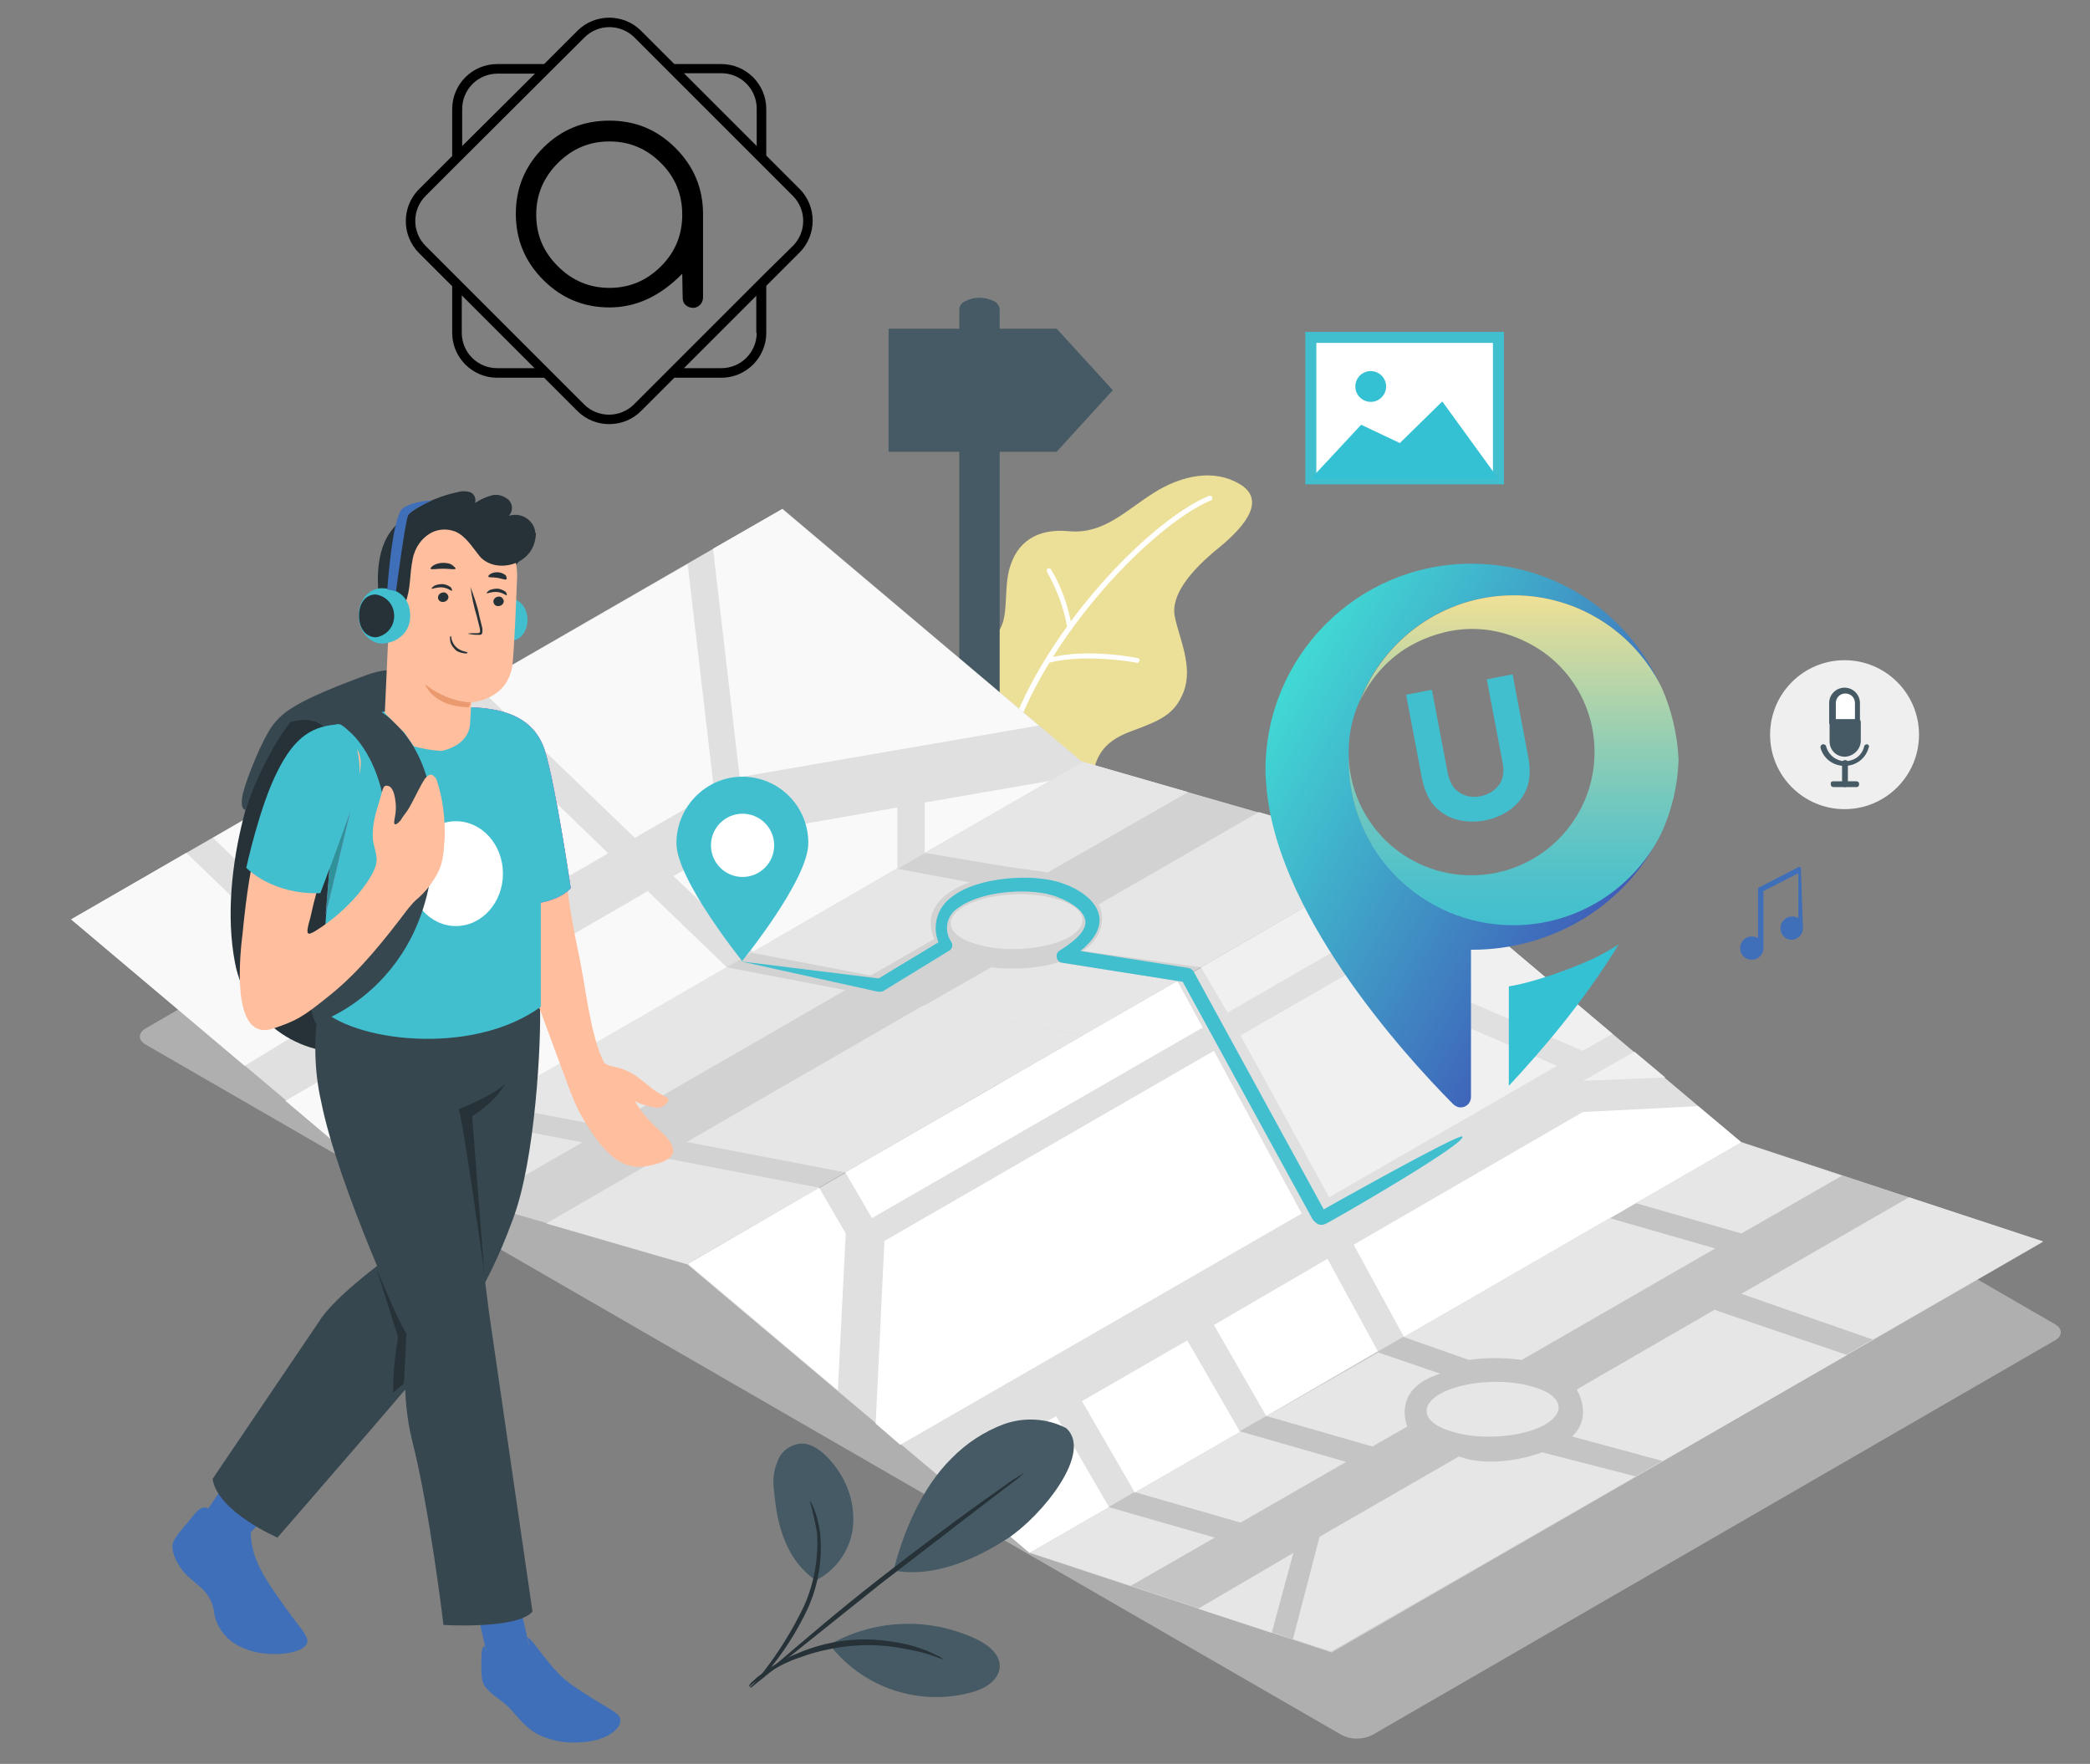 <?xml version="1.0" encoding="utf-8"?>
<!-- Generator: Adobe Illustrator 25.0.0, SVG Export Plug-In . SVG Version: 6.00 Build 0)  -->
<svg version="1.1" id="Calque_1" xmlns="http://www.w3.org/2000/svg" xmlns:xlink="http://www.w3.org/1999/xlink" x="0px" y="0px"
	 viewBox="0 0 502.4 424" style="enable-background:new 0 0 502.4 424;" xml:space="preserve">
<rect x="0" y="0" width="502.4" height="424" fill="#808080" stroke="none"/>
<style type="text/css">
	.st0{fill:#AFAFAF;}
	.st1{fill:#ECDF97;}
	.st2{fill:#FFFFFF;}
	.st3{fill:#455A64;}
	.st4{fill:#E0E0E0;}
	.st5{opacity:0.5;}
	.st6{fill:#C4C4C4;}
	.st7{fill:#F9F9F9;}
	.st8{fill:#E6E6E6;}
	.st9{fill:#F0F0F0;}
	.st10{fill:#41BFCF;}
	.st11{fill:#263238;}
	.st12{fill:#37474F;}
	.st13{fill:#406FBA;}
	.st14{fill:#FFBE9D;}
	.st15{fill:#BA68C8;}
	.st16{fill:#309299;}
	.st17{fill:#EB996E;}
	.st18{fill:#FFFFFF;stroke:#41BFCF;stroke-width:2.647;stroke-miterlimit:10;}
	.st19{fill:#35C1D4;}
	.st20{fill:#EFEFEF;}
	.st21{fill:none;}
	.st22{fill:#38A1B2;}
	.st23{fill:#48BFCC;}
	.st24{fill:url(#SVGID_1_);}
	.st25{fill:url(#SVGID_2_);}
</style>
<path class="st0" d="M322.6,417.1L35.2,251.2c-2.1-1.1-2.1-3,0-4.1l163.9-95c2.3-1.1,5-1.1,7.3,0l287.4,166.1c2.1,1.1,2.1,3,0,4.1
	l-164,94.8C327.5,418.2,324.8,418.2,322.6,417.1L322.6,417.1z"/>
<path class="st1" d="M253.7,195.9c3,0,8-3.9,8.8-8.7c0.8-4.8,2.2-8.7,9.1-11.3c6.9-2.6,10.8-3.9,13-9.8c2.2-6.1-1.2-12.8-2.2-17.9
	c-1-5.1,3.7-11,10.8-16.7c6.9-5.7,10.9-11.6,4.7-15.2c-6.1-3.6-13.8-2.1-20.6,2.2s-12,9.9-20.2,9.2c-8.1-0.8-12.8,2.8-14.5,9.2
	c-1.7,6.5,0.8,14.8-5.4,16.8v27.5L253.7,195.9L253.7,195.9z"/>
<g>
	<path class="st2" d="M241.3,183.5h-0.1c-0.3,0-0.6-0.3-0.4-0.7v-0.1c6.2-27.2,34.7-57.3,49.8-63.5c0.3-0.1,0.7,0,0.8,0.3
		s0,0.7-0.3,0.8H291c-14.9,6.4-42.8,35.9-49,62.8C241.8,183.3,241.6,183.5,241.3,183.5L241.3,183.5z"/>
	<path class="st2" d="M257.1,151c-0.3,0-0.6-0.1-0.6-0.4c-0.8-4.6-2.5-9-4.8-13.1c-0.1-0.3-0.1-0.7,0.1-0.8c0.3-0.2,0.6-0.1,0.8,0.1
		l0,0c2.5,4.1,4.1,8.7,5,13.5c0,0.3-0.2,0.6-0.4,0.7H257.1L257.1,151z M252.2,159.3c-0.3,0-0.6-0.1-0.6-0.4
		c-0.1-0.3,0.1-0.6,0.4-0.7l0,0c9.2-2.5,21.1-0.1,21.5,0c0.3,0,0.6,0.4,0.4,0.7s-0.4,0.6-0.7,0.4C273.2,159.3,261.3,157,252.2,159.3
		L252.2,159.3L252.2,159.3z"/>
</g>
<g>
	<path class="st3" d="M240.3,74.3c-0.1-0.8-0.7-1.7-1.4-1.9c-2.2-1.1-4.7-1.1-6.9,0c-0.8,0.4-1.4,1.1-1.4,1.9l0,0v206.9h9.7V74.3z"
		/>
	<path class="st3" d="M254,108.6h-40.4V79H254l13.5,14.8L254,108.6z"/>
</g>
<g>
	<path class="st4" d="M260.2,183.2l-72.1-60.9L17.1,221l72.1,60.7L260.2,183.2L260.2,183.2z"/>
	<g>
		<path id="m" class="st4" d="M336.2,205l-171,98.7l-76.1-21.9l171-98.7L336.2,205L336.2,205z"/>
	</g>
</g>
<g class="st5">
	<path class="st6" d="M336.3,205.1l-171,98.7l-76.1-21.9l171-98.7L336.3,205.1L336.3,205.1z"/>
</g>
<g>
	<path class="st4" d="M418.6,274.6l-171,98.7l-82.4-69.4l171-98.7L418.6,274.6L418.6,274.6z"/>
	<path class="st4" d="M491.1,298.5l-171,98.7l-72.5-23.9l171-98.7L491.1,298.5z"/>
</g>
<path class="st6" d="M491,298.4l-170.9,98.7l-72.6-23.9l171-98.7L491,298.4z"/>
<g>
	<path class="st7" d="M58.8,256.2l24-14.6l-38-36.6l-27.7,16L58.8,256.2z M89.2,238l-38-36.6l57-33l38,36.7
		C146.2,205.2,89.2,238,89.2,238z M114.6,164.8l38,36.6l19.1-11l-6.4-54.8L114.6,164.8z M177.8,186.8l-6.4-54.9l16.6-9.5l61.7,52
		L177.8,186.8z M111.4,269.1l-19.1-18.2l-23.7,13.7l20.6,17.4C89.2,281.9,111.4,269.1,111.4,269.1z M98.7,247.1l19.1,18.4l57-32.9
		l-19.1-18.4C155.7,214.3,98.7,247.1,98.7,247.1z M181,228.8l-19.1-18.2l17.4-10.1l36.4-6.4v14.6L181,228.8L181,228.8z M222.3,205
		v-12.1l30.1-5.2L222.3,205z"/>
</g>
<g>
	<g>
		<path id="n" class="st8" d="M253.9,216.1c-7-2.1-17-1.2-22.2,1.8s-3.9,7.2,3.2,9.1c6.9,2.1,17,1.2,22.2-1.8
			C262.3,222.1,260.9,218,253.9,216.1z"/>
	</g>
	<path class="st8" d="M233.2,212.1c-1.4,0.4-2.8,1-4,1.8c-5.5,3.2-5.7,7.3-5.4,9c0.1,1,0.4,1.9,0.8,2.8l-15.3,8.8l-28.6-5.5
		l34.8-20.2L233.2,212.1L233.2,212.1z M222.3,205l19.5,3.3l10.1,1.4l33.7-19.3l-25.3-7.3L222.3,205L222.3,205z M336.2,205
		l-47.6,27.5l-28.3-3.9c4.6-3.2,4.7-6.9,4.6-8.4c-0.1-1-0.4-1.9-0.8-2.8l38.5-22.2L336.2,205L336.2,205z M282.9,235.8l-22.6,13.1
		l-38.1-7.2l15.9-9.1l0.1-0.1c1.8,0.3,3.6,0.3,5.4,0.3c3.7,0,7.3-0.4,10.9-1.5l0,0L282.9,235.8L282.9,235.8z"/>
	<path class="st8" d="M174.6,232.5l-57,32.9l28.6,5.5l57-32.9L174.6,232.5z M260.2,248.9l-38.1-7.3l-57,32.9l38,7.3L260.2,248.9
		L260.2,248.9z M111.4,269.1l-22.2,12.8l25.4,7.3l25.4-14.6L111.4,269.1L111.4,269.1z M196.9,285.5l-38.1-7.3l-27.5,15.9l33.8,9.8
		L196.9,285.5L196.9,285.5z"/>
</g>
<path class="st9" d="M298.2,248.9l21.3,38.9l54.8-31.6l-50.7-21.9L298.2,248.9L298.2,248.9z"/>
<g>
	<path class="st2" d="M196.9,285.5l6.4,11l-1.9,37.7l-36-30.4L196.9,285.5z M203.2,281.8l6.4,11l79.5-45.8l-6.1-11.2L203.2,281.8
		L203.2,281.8z"/>
</g>
<path class="st9" d="M288.7,232.5l6.4,10.9l51.5-29.7l-10.4-8.7L288.7,232.5L288.7,232.5z"/>
<path class="st2" d="M291.8,252.6l-79.2,45.7l-2.1,43.9l5.9,5.1l96.5-55.6L291.8,252.6L291.8,252.6z"/>
<path class="st9" d="M329.9,230.7l21.7-12.6l36,30.4l-7.2,4.1L329.9,230.7L329.9,230.7z"/>
<g>
	<path class="st2" d="M227,355.9l26.9-15.5l12.7,21.9l-19.1,11L227,355.9L227,355.9z M260.1,336.8l25.3-14.6l12.7,22l-25.3,14.6
		L260.1,336.8z M291.8,318.5l27.3-15.9l12.1,22.2l-26.8,15.6L291.8,318.5L291.8,318.5z M337.5,321.4l-12.1-22.2l55.1-31.9l27.7-1.4
		l10.4,8.7L337.5,321.4L337.5,321.4z"/>
</g>
<path class="st9" d="M392.9,252.8l-12.3,7l19.7-0.8L392.9,252.8z"/>
<g>
	<path class="st8" d="M368.3,333.3c-7-2.1-17-1.2-22.2,1.8c-5.2,3-3.9,7.2,3.2,9.1c6.9,2.1,17,1.2,22.2-1.8
		C376.7,339.3,375.4,335.2,368.3,333.3z M266.6,362.3l25.4,7.3l-20.2,11.6l-24.2-8L266.6,362.3L266.6,362.3z M272.9,358.7l25.3,7.3
		l25.4-14.6l-25.4-7.3L272.9,358.7z M304.5,340.4l25.4,7.3l8.4-4.8c0,0-4-9,7.9-12.7l-14.9-5.1L304.5,340.4L304.5,340.4z
		 M337.5,321.4l15.6,5.5c4.1-0.6,8.4-0.6,12.7,0l46.5-26.8l-25.4-7.3L337.5,321.4L337.5,321.4z M393.2,289.2l25.4,7.3l24.2-13.9
		l-24.2-8L393.2,289.2z M458.9,287.8L418.6,311l31.6,11l40.9-23.6L458.9,287.8L458.9,287.8z M412.2,314.8L379,334
		c0,0,4.1,6.4-1.1,11.3l21.8,5.9l44.3-25.5l-30.9-10.5 M393.2,354.9l-22.5-5.8c0,0-10.9,4.3-20,1l-33.5,19.3l-6.4,24.6l9.2,3
		L393.2,354.9z M310.9,373.3l-5.2,19.2l-17.7-5.8L310.9,373.3L310.9,373.3z"/>
</g>
<g>
	<path class="st10" d="M351.5,273.2c-0.8-0.8-33.3,17.5-33.3,17.5l0,0l-31.3-57.2c-0.3-0.4-0.7-0.7-1.1-0.8l-26.1-4.1
		c3.2-2.6,4.8-5.2,4.6-7.9c-0.4-4.4-5.5-7.2-8.7-8.3c-6.9-2.6-20.6-1.7-26.8,3.2c-3.5,2.5-4.8,7-3.2,10.9l-14.4,8.7l-33.1-4.1
		l33,7.3c0.4,0,0.7,0,1.1-0.1l16-9.8c0.7-0.4,1-1.4,0.4-2.2c-1.8-2.8-1-6.4,1.8-8.1c5.4-4.1,17.7-5,23.7-2.6c4,1.5,6.5,3.6,6.8,5.7
		s-1.9,4.6-6.2,7.2c-0.4,0.3-0.7,0.7-0.7,1.1c-0.1,0.8,0.4,1.7,1.2,1.8l29.1,4.6l30.9,56.5c0.3,0.7,0.8,1.2,1.5,1.7
		c0.6,0.3,1.3,0.3,1.9,0C319.7,293.8,353,274.6,351.5,273.2L351.5,273.2z"/>
	<ellipse class="st10" cx="122.9" cy="149" rx="3.9" ry="5"/>
</g>
<path class="st11" d="M89.5,166.5c-9.2,0.4-15.6,2.6-22.2,9.2c-4.8,4.8-15.2,33-10.8,55.8c2.8,14.4,16.6,23.7,30.8,21
	c2.5-0.4,5-1.4,7.2-2.5c12.6-6.4,14.9-26.2,14.6-37.7C108.8,200.9,89.5,166.5,89.5,166.5L89.5,166.5z"/>
<path class="st12" d="M78.1,175c0,0-2.5-3.2-8.3-1.4c0,0-6.1,7.3-10.8,21.1c0,0-1.5,0-0.6-4c1-4,4.8-13.3,7.2-16.4
	c2.5-3.3,5.9-5.9,22.4-12c14.5-5.2,9.9,7.9,9.9,7.9L78.1,175L78.1,175z"/>
<g>
	<path class="st13" d="M50,362.6c-1.9-1-3.2,1.4-5,3.5c-1.2,1.4-3.2,3.6-3.5,5.1c-0.4,2.3,1.7,6.1,4,8c2.2,2.1,5.1,3.5,5.9,7.9
		c0.4,4.1,3.3,7.6,7.2,9.1c5.1,2.2,11.9,1.5,14.1,0c2.8-1.8,0.3-3.7-3.6-9.1c-5-7-8.8-12.1-8.8-18.8C60.3,368.2,50,362.6,50,362.6z"
		/>
	<path class="st13" d="M54,356.8l-4,5.9c-1.8,2.5-1.2,6.1,1.2,7.9l0.1,0.1c2.5,1.5,5.8,1,7.9-1.2l6.4-6.9
		C65.6,362.6,54,356.8,54,356.8z"/>
</g>
<path class="st12" d="M129.8,242.1c0.3,7.6-1,36.7-6.6,51.2c-3,8.3-6.9,16.3-11.6,23.7c-1.7,2.9-44.9,52.6-44.9,52.6
	s-14.4-6.2-15.6-14.1l25.5-37.7c4.1-6.8,19.2-17.3,19.2-17.3l-1.2-63.8C94.6,236.8,129.8,242.1,129.8,242.1z"/>
<path class="st13" d="M114.8,387.7l10.1-2.3l3.3,14.7l-10.1,2.3L114.8,387.7z"/>
<path class="st12" d="M110.3,266.6c3.5-3.2,6.6-6.8,9.2-10.5c7.7-10.6,6.5-20.2,6.5-20.2h-3.2l-46.2,6.1c-1.2,7.6-1.1,15.3,0.6,22.8
	c4.1,20.6,20.6,55.8,20.6,55.8c-0.3,2.9-1.4,14.8,1.2,25.4c4.3,16.7,7.6,44.6,7.6,44.6s17.7,1.1,21.4-3.2l-10.4-71.6
	C115.7,299.8,110.3,266.6,110.3,266.6L110.3,266.6z"/>
<path class="st13" d="M127.1,395l-0.3-1.4c1.1,0.1,5.5,7.7,10.1,11c5,3.6,9.2,5.7,11.3,7.3c2.9,2.2-1.2,6.6-8.6,6.9
	c-3.5,0.3-6.8-0.3-9.9-1.7c-3.2-1.5-5.1-4.3-7.5-6.8c-1.8-1.8-4.4-3-5.8-5.2c-0.7-1-0.7-3.3-0.7-5.4c0-2.1,0.1-4,0.8-4l0.3,1.1
	c1.9,1,4,1.4,6.1,1.2C124.8,398.3,128,397.9,127.1,395z"/>
<g>
	<path class="st11" d="M116.4,305.8c0,0-4.8-34.5-6.1-39.2c0,0,8.6-3.3,11.2-6.2c0,0-1.9,4.1-8,7.9L116.4,305.8L116.4,305.8z
		 M97.7,320.5c-2.1-2.9-7.2-15.6-7.2-15.6l5.2,16.6c-0.8,4.3-1.2,8.8-1.2,13.3l2.6-2.3C97.2,330.3,97.7,320.5,97.7,320.5z"/>
</g>
<path class="st14" d="M124.5,227.7c-6.6-22.6-5.2-41.8-6.5-47.6l17.3,24.3c0.8,8,1.9,16,3.6,23.9c1.9,8.6,2.9,20.3,6.2,26.9
	c0.6,1.2,3.3,1.2,4.6,1.8c3.3,1.2,4.8,3,7.5,5c2.1,1.5,3.6,1.8,3.5,2.3c-0.4,1.4-1.9,2.3-3.5,1.9c-1.5-0.3-3.2-0.8-4.6-1.5
	c1.5,2.5,3.3,4.7,5.5,6.6c5,4.4,5.8,7.5-2.6,9c-5.2,1-9.9-1.7-15.9-12.4c-2.2-4-3.7-9-5.4-13.3C130.2,243.6,126.6,234.5,124.5,227.7
	L124.5,227.7z"/>
<g>
	<g>
		<path id="o" class="st15" d="M112.1,170c8.1,0.1,16.2,1.9,18.9,10.5c2.6,8.4,6.2,33,6.2,33s-3.5,4.6-14.9,3.9
			C122.3,217.4,112.1,170,112.1,170z"/>
	</g>
	<g>
		<path id="o_1_" class="st15" d="M112.1,170c8.1,0.1,16.2,1.9,18.9,10.5c2.6,8.4,6.2,33,6.2,33s-3.5,4.6-14.9,3.9
			C122.3,217.4,112.1,170,112.1,170z"/>
	</g>
</g>
<g>
	<path class="st10" d="M112.1,170c8.1,0.1,16.2,1.9,18.9,10.5c2.6,8.4,6.2,33,6.2,33s-3.5,4.6-14.9,3.9
		C122.3,217.3,112.1,170,112.1,170z"/>
	<path class="st10" d="M95.4,170.4c-5.8,1.2-12.3,2.5-17.9,5.2c-3.9,1.9,1.7,33.8,1.7,33.8l-2.5,32.6c7.6,8.3,36.7,12.1,53.3,0
		v-52.7c0-8.4-4.7-18.5-17.7-19.3C112.2,170,95.4,170.4,95.4,170.4z"/>
</g>
<ellipse class="st2" cx="109.6" cy="210" rx="11.3" ry="12.6"/>
<path class="st15" d="M79.2,208.8l5-13.8l-5.9,24.8C78.3,219.8,79.2,208.8,79.2,208.8z"/>
<path class="st16" d="M79.2,208.8l5-13.8l-5.9,24.8C78.3,219.8,79.2,208.8,79.2,208.8z"/>
<path class="st12" d="M89.9,170.1c0,0,12.8,5.7,14.2,25.4c2.9,41-28.2,50.5-28.2,50.5c-2.6-5.2-0.6-12.1,1.7-17.1
	c10.2-6.6,16.2-18.2,15.3-30.5c-0.7-15-8.1-23.3-11.9-24.4C83.7,172.1,86.7,170.8,89.9,170.1z"/>
<path class="st14" d="M65.8,247.2c5.5-1.9,6.9-2.6,13.9-8.3c7-5.7,12.8-13.1,18.5-20.6c0.7-0.8,1.4-1.7,2.2-2.3
	c1.4-1.2,2.8-2.8,3.7-4.3c2.5-3.7,2.5-6.1,2.8-10.5c0.1-4.4-0.4-9-1.8-13.3c-0.1-0.4-0.3-1-0.7-1.2c-0.3-0.4-0.8-0.6-1.2-0.4
	c-0.4,0.1-0.7,0.6-1,0.8c-1.5,2.3-2.6,5-4.1,7.5c-0.7,1.1-1.2,1.5-1.8,2.6c-0.1,0.1-1.2,1.4-1.5,0.8s0.6-2.2,0.3-5.1
	c-0.3-2.9-1.1-3.9-1.9-4c-1.2-0.3-1.2,1.1-1.9,3.3c-0.7,2.6-1.7,4.8-1.7,8.7c0,2.8,1.5,4.7,0.7,7.2c-0.8,3-6.1,10.5-14.5,15.7
	c-1.9,1.1-2.5,1.2-1.2-3.2c1.8-8.4,4.6-16.6,8-24.4c3.5-7.7,5.8-13.7,2.6-16.8c-5.4-5.4-13.1-2.3-17.4,6.9
	c-5,10.6-7.6,18.6-9.5,38.2C57.2,233.2,56.3,250.5,65.8,247.2z"/>
<path class="st10" d="M81.7,174.1c-6.5,0.3-10.8,2.9-15,11.3c-4.3,8.4-7.5,23.2-7.5,23.2s6.1,6.5,17.8,6.1c0,0,7.3-19.3,8.8-24.6
	C87.4,184.4,86,176.1,81.7,174.1L81.7,174.1z"/>
<path class="st11" d="M92.5,148.9c-2.3-5.7-2.5-15.5,1.1-20.7s10.2-8.6,16.4-9.9c1-0.3,2-0.3,3,0c1,0.4,1.5,1.5,1.2,2.6
	c1.2-0.8,2.5-1.4,3.9-1.8c1.4-0.4,2.9,0,4.1,1c1.1,1,1.2,2.8,0.1,3.9l0,0c2.5-0.8,5.1,0.4,6.1,2.8c0.4,1.1,0.4,2.3-0.1,3.5
	c-0.8,1.8-1.9,3.3-3.5,4.6c-1.1,1.1-1.7,2.6-1.2,4.1"/>
<path class="st14" d="M94,138.4l-1.5,33l4.7,4.7l2.3,3.3c2.2,0.6,4.4,1,6.6,1.1c0.1,0,6.6-1.1,6.9-6.6l0.3-5.1c0,0,8.8-0.4,9.9-9.1
	c0.4-4.1,0.8-13,1.1-20.8c0.3-8.4-6.1-15.7-14.5-16.6h-1.1C99.7,121.8,94.1,129.4,94,138.4L94,138.4z"/>
<path class="st17" d="M113.2,168.9c-4-0.3-7.9-1.9-11-4.4c0,0,1.8,5.4,10.5,5.5L113.2,168.9z"/>
<g>
	<path class="st11" d="M121.1,144.6c-0.1,0.7-0.7,1.1-1.4,1.1s-1.1-0.6-1.1-1.2l0,0c0.1-0.7,0.7-1.1,1.4-1.1
		C120.5,143.4,121.1,143.9,121.1,144.6L121.1,144.6z M121.8,143.1c-0.1,0.1-1-0.7-2.3-0.8c-1.4-0.1-2.3,0.4-2.5,0.3
		c-0.1-0.1,0.1-0.3,0.6-0.7c0.6-0.3,1.4-0.4,2.1-0.4c0.7,0.1,1.4,0.4,1.9,0.8C121.8,142.7,121.9,143.1,121.8,143.1z M107.8,143.6
		c-0.1,0.7-0.7,1.1-1.4,1.1s-1.2-0.6-1.1-1.2l0,0c0.1-0.7,0.7-1.1,1.4-1.1C107.3,142.4,107.8,143,107.8,143.6
		C107.8,143.5,107.8,143.6,107.8,143.6z M108.6,142c-0.1,0.1-1-0.7-2.3-0.8c-1.4-0.1-2.3,0.4-2.5,0.3s0.1-0.3,0.6-0.7
		c0.6-0.3,1.4-0.4,2.1-0.4c0.7,0.1,1.4,0.4,1.9,0.8C108.6,141.6,108.8,141.9,108.6,142z M112.4,152.3c0.7-0.1,1.5-0.1,2.2-0.1
		c0.3,0,0.7,0,0.8-0.3c0-0.3,0-0.7-0.1-1l-0.7-2.8c-0.7-2.3-1.2-4.7-1.5-7c0.8,2.2,1.7,4.6,2.1,6.9l0.7,2.8c0.1,0.4,0.1,1,0,1.4
		c-0.1,0.3-0.3,0.4-0.6,0.4h-0.6C113.9,152.6,113.2,152.5,112.4,152.3z M108.4,152.9c0.1,0,0,1.4,1.2,2.6c1.2,1.2,2.8,1.1,2.8,1.4
		c0,0.1-0.4,0.3-1,0.1c-0.8-0.1-1.7-0.4-2.2-1.1c-0.6-0.6-1-1.4-1-2.2C108.1,153.2,108.2,152.9,108.4,152.9L108.4,152.9z
		 M109.5,136.7c-0.1,0.3-1.5,0-3,0c-1.5,0-2.9,0.3-3,0c0-0.1,0.1-0.4,0.7-0.8c0.7-0.4,1.5-0.6,2.3-0.6s1.7,0.1,2.3,0.6
		C109.3,136.3,109.6,136.6,109.5,136.7z M121.8,139.2c-0.3,0.3-1.1-0.1-2.2-0.3s-2.1,0-2.2-0.3c-0.1-0.1,0.1-0.4,0.6-0.7
		c1.2-0.6,2.6-0.4,3.6,0.4C121.8,138.8,121.8,139.1,121.8,139.2L121.8,139.2z"/>
</g>
<path class="st14" d="M94,145c-0.1-0.1-5.8-2.3-6.2,3.6c-0.4,5.9,5.7,5.2,5.7,5S94,145,94,145L94,145z"/>
<path class="st17" d="M91.8,151.2l-0.3,0.1c-0.3,0.1-0.6,0.1-0.8,0c-0.8-0.6-1.1-1.5-1-2.3c0-0.5,0.1-1,0.4-1.4
	c0.1-0.4,0.4-0.7,0.8-0.7c0.3,0,0.6,0.1,0.6,0.3v0.3c0,0,0.1-0.1,0.1-0.3s-0.1-0.3-0.1-0.4c-0.1-0.1-0.4-0.3-0.6-0.1
	c-0.6,0-1,0.4-1.1,0.8c-0.3,0.6-0.4,1.1-0.4,1.7c-0.1,1.1,0.4,2.1,1.2,2.8c0.3,0.1,0.7,0.1,1-0.1C91.8,151.4,91.8,151.2,91.8,151.2z
	"/>
<path class="st11" d="M128.8,128c0.1,7.9-9.7,10.2-13.5,5.7c-1.8-2.2-3.3-4.8-5.8-5.9c-1.8-0.7-3.7-0.7-5.5,0.1l0,0
	c-2.5,1.2-4.3,3.7-4.8,6.5c-0.8,3.9-0.4,7.2-1.8,10.6c-0.1,0.6-0.4,1-0.8,1.2c-0.8,0.4-1.8,0-2.3-0.8c-0.8-1.2-1.2-2.6-1.2-4
	c-0.3-3.3,0.1-6.5,1.1-9.7c1-3.2,2.9-5.9,5.5-7.9c3.3-2.5,7.5-3.5,11.5-2.9s7.9,2.3,10.8,5.2c1.4,1.2,2.5,2.9,3.2,4.7"/>
<g>
	<path class="st3" d="M196.1,379.9c5.2-2.6,8.7-7.9,9-13.7c0.3-5.8-1.9-11.3-5.9-15.6c-1.8-1.9-4.1-3.7-6.8-3.6
		c-2.5,0.3-4.7,1.9-5.5,4.3c-1,2.3-1.2,4.8-0.8,7.3C186.8,367.1,189.2,375.1,196.1,379.9 M200.2,394.9c10.8-5.8,23.6-6.1,34.7-0.8
		c2.8,1.4,5.7,3.7,5.4,6.8c-0.3,3-3.5,5-6.4,5.8c-12.6,3.6-26.1-0.8-34.2-11 M256.3,343.3c-4.6-2.4-10-2.7-14.9-1
		c-4.8,1.8-9.1,4.6-12.7,8.3c-7,6.9-11.5,17.4-13.9,26.9c10.8,2.1,21.8-4.1,27.3-7.6C250.6,364.3,262.8,349.1,256.3,343.3"/>
	<path class="st11" d="M180.5,405.6l3.6-3.3c4-4.7,7.5-10.1,10.1-15.7c2.6-5.8,3.6-12.1,2.9-18.4c-0.3-1.9-0.7-3.7-1.4-5.5
		c-0.6-1.2-0.8-1.9-1-1.8c0.7,2.5,1.2,4.9,1.7,7.5c0.4,6.1-0.7,12.3-3.2,17.8c-2.7,5.6-5.9,10.8-9.7,15.7"/>
	<path class="st11" d="M180.5,405.7l7.2-5.8l24-19.2L236,362l7.5-5.7c1-0.7,1.8-1.4,2.6-2.2l-2.9,1.8l-7.6,5.4
		c-6.4,4.6-15,11-24.6,18.5s-17.7,14.5-23.7,19.6c-3,2.5-5.4,4.7-7,6.1"/>
	<path class="st11" d="M226.7,398.8c-0.6-0.4-1.1-0.8-1.8-1c-0.7-0.4-1.4-0.7-2.1-1c-1-0.4-1.9-0.7-2.9-1c-2.6-0.8-5.2-1.2-7.9-1.5
		c-6.6-0.7-13.3,0.3-19.5,2.8c-2.5,1-5,2.2-7.2,3.7c-0.8,0.6-1.7,1.1-2.5,1.8c-0.7,0.4-1.2,1-1.8,1.5c-1,0.8-1,1.4-1,1.4
		c1.8-1.5,3.7-2.8,5.7-4c2.2-1.4,4.7-2.5,7.2-3.3c3-1.1,6.2-1.8,9.4-2.3c3.2-0.4,6.5-0.6,9.7-0.3c2.6,0.1,5.2,0.7,7.9,1.2
		C224.1,397.7,226.6,399,226.7,398.8L226.7,398.8z"/>
</g>
<path class="st10" d="M162.6,202.7c0-8.7,7-15.9,15.7-16c8.7-0.1,15.9,6.9,16,15.7v0.3c0,8.8-15.9,28.3-15.9,28.3
	S162.6,211.4,162.6,202.7L162.6,202.7z"/>
<circle class="st2" cx="178.5" cy="203.2" r="7.6"/>
<path class="st18" d="M315.1,81.1h45.1v34h-45.1V81.1z"/>
<g>
	<path class="st19" d="M315.1,115.1l12.1-13l9.3,4.4l10.2-10l13.5,18.6L315.1,115.1L315.1,115.1z"/>
	<circle class="st19" cx="329.5" cy="92.9" r="3.7"/>
</g>
<path class="st13" d="M432.9,208.6v-0.1l-0.1-0.1h-0.4l-9.7,5l-0.1,0.1v12c-0.4-0.3-1-0.4-1.5-0.4c-1.5,0-2.8,1.2-2.8,2.8
	s1.2,2.8,2.8,2.8c1.5,0,2.8-1.2,2.8-2.8v-13.7l8.4-4.3v10.8c-0.4-0.3-1-0.4-1.5-0.4c-1.5,0-2.8,1.2-2.8,2.8s1.2,2.8,2.6,2.8
	c1.5,0,2.8-1.2,2.8-2.8L432.9,208.6L432.9,208.6z"/>
<path class="st10" d="M86.2,148c0-3.7,2.5-6.6,5.5-6.6s6.8,1.4,6.9,6.5c0.1,4.7-3.9,6.8-6.9,6.8C88.8,154.6,86.2,151.6,86.2,148
	L86.2,148z"/>
<path class="st11" d="M86.3,148c0-2.9,1.5-5.1,4-5.1c2.9,0.4,4.8,3,4.4,5.9c-0.3,2.3-2.1,4.1-4.4,4.4
	C87.8,153.1,86.3,150.9,86.3,148z"/>
<path class="st13" d="M93.1,141.7c0,0,1.2-17.7,3.7-19.5c2.5-1.8,7-1.9,7-1.9s-5,2.2-5.7,3.6c-0.7,1.4-2.9,18.2-2.9,18.2L93.1,141.7
	z"/>
<circle class="st20" cx="443.4" cy="176.6" r="17.9"/>
<path class="st3" d="M443.4,184.1c-2.8,0-5.1-1.8-5.8-4.4c0-0.3,0.1-0.7,0.6-0.8c0.3,0,0.7,0.1,0.8,0.6l0,0c0.7,2.5,3.3,4,5.8,3.3
	c1.7-0.4,2.9-1.7,3.3-3.3c0-0.4,0.4-0.6,0.7-0.6c0.4,0.1,0.6,0.4,0.4,0.8C448.5,182.3,446.2,184.1,443.4,184.1L443.4,184.1z"/>
<path class="st2" d="M443.5,166c-1.7,0-3,1.4-3,3v4.6h6.1V169C446.5,167.4,445.3,166,443.5,166L443.5,166z"/>
<g>
	<path class="st3" d="M446.5,174.3h-6.1c-0.4,0-0.7-0.2-0.7-0.6c0,0,0-0.1,0-0.1V169c0-2.1,1.7-3.7,3.7-3.7c2.1,0,3.7,1.7,3.7,3.7
		v4.6C447.2,173.9,446.9,174.1,446.5,174.3z M441.1,172.9h4.8V169c0-1.4-1.1-2.3-2.3-2.3c-1.4,0-2.3,1.1-2.3,2.3l0,0v3.9H441.1z"/>
	<path class="st3" d="M440.4,178.2c0,1.7,1.4,3,3,3c1.7,0,3-1.4,3-3v-4.6h-6.1L440.4,178.2L440.4,178.2z"/>
	<path class="st3" d="M443.5,181.9c-2.1,0-3.7-1.6-3.7-3.7c0,0,0,0,0,0v-4.6c0-0.4,0.2-0.7,0.6-0.7c0,0,0.1,0,0.1,0h6.1
		c0.4,0,0.7,0.2,0.7,0.6c0,0,0,0.1,0,0.1v4.6C447.2,180.2,445.5,181.8,443.5,181.9L443.5,181.9z M441.1,174.2v3.9
		c0,1.4,1.1,2.3,2.3,2.3c1.4,0,2.3-1.1,2.3-2.3v-3.9H441.1L441.1,174.2z M443.5,189.2c-0.4,0-0.7-0.2-0.7-0.6c0,0,0-0.1,0-0.1v-5.1
		c0-0.4,0.4-0.7,0.7-0.7c0.4,0,0.7,0.2,0.7,0.6c0,0,0,0.1,0,0.1v5.1C444.2,188.9,443.9,189.2,443.5,189.2
		C443.5,189.3,443.5,189.3,443.5,189.2z"/>
	<path class="st3" d="M446.3,189.2h-5.5c-0.4,0-0.7-0.2-0.7-0.6c0,0,0-0.1,0-0.1c-0.1-0.4,0.1-0.7,0.6-0.7h5.5
		c0.4,0,0.7,0.2,0.7,0.6c0,0,0,0.1,0,0.1C446.9,189,446.6,189.2,446.3,189.2z"/>
</g>
<g>
	<path d="M164,65.8c-5.4,5.5-11.2,8.1-17.5,8.1c-6.2,0-11.5-2.2-15.9-6.6c-4.4-4.4-6.6-9.7-6.6-15.9c0-6.2,2.2-11.5,6.6-15.9
		c4.4-4.4,9.7-6.5,15.9-6.5c6.3,0,11.5,2.2,15.9,6.6c4.4,4.4,6.6,9.7,6.6,15.9v20c0,1.4-1.1,2.5-2.4,2.5h0c-0.6,0-1.3-0.2-1.8-0.7
		c-0.5-0.4-0.7-1.1-0.7-1.8L164,65.8L164,65.8z M146.5,34c-4.8,0-8.9,1.7-12.4,5.2c-3.4,3.4-5.2,7.5-5.2,12.4s1.7,8.9,5.2,12.4
		c3.4,3.4,7.5,5.2,12.4,5.2c4.8,0,8.9-1.7,12.4-5.2c3.4-3.4,5.1-7.5,5.1-12.4s-1.7-9-5.1-12.4C155.4,35.7,151.3,34,146.5,34z"/>
	<path d="M192.2,45.4l-8-8V26.2c0-6-4.9-10.8-10.8-10.8h-11.3l-8-8c-4.2-4.2-11.1-4.2-15.3,0l-8,8h-11.3c-6,0-10.8,4.9-10.8,10.8
		v11.3l-8,8c-4.2,4.2-4.2,11.1,0,15.3l8,8V80c0,6,4.9,10.8,10.8,10.8h11.3l8,8c4.2,4.2,11.1,4.2,15.3,0l8-8h11.3
		c6,0,10.8-4.9,10.8-10.8V68.7l8-8C196.4,56.5,196.4,49.6,192.2,45.4z M173.4,17.6c4.7,0,8.5,3.8,8.5,8.5v9l-17.5-17.5
		C164.4,17.6,173.4,17.6,173.4,17.6z M111.1,26.2c0-4.7,3.8-8.5,8.5-8.5h9l-17.5,17.4V26.2z M128.5,88.5h-9c-4.7,0-8.5-3.8-8.5-8.5
		v-9l8.7,8.7L128.5,88.5z M181.9,80c0,4.7-3.8,8.5-8.5,8.5h-9l8.7-8.7l8.7-8.7V80z M184.2,65.4L184.2,65.4l-6.4,6.4l-25.4,25.4
		c-3.3,3.3-8.7,3.3-12,0l-23.8-23.8l-7.9-7.9l0,0l-6.4-6.4c-3.3-3.3-3.3-8.7,0-12l6.4-6.4l0,0l1.8-1.8L140.5,9c3.3-3.3,8.7-3.3,12,0
		l38.1,38.1c3.3,3.3,3.3,8.7,0,12L184.2,65.4z"/>
</g>
<g>
	<g>
		<g>
			<path class="st19" d="M380.6,231.5c-11.6,4.8-17.9,5.6-17.9,5.6v23.9c7.3-7.8,17.9-20,26.4-34
				C386.7,228.6,383.9,230.1,380.6,231.5z"/>
		</g>
		<g>
			<path class="st21" d="M324.2,181.4c0.1-4.6,1-8.9,2.6-12.9c-1.7,3.7-2.6,7.8-2.6,12.1C324.2,180.9,324.2,181.2,324.2,181.4z"/>
			<path class="st22" d="M353.9,135.4C353.9,135.4,353.9,135.4,353.9,135.4c1.4,0,2.9,0.1,4.4,0.2
				C356.9,135.5,355.4,135.4,353.9,135.4z"/>
			<path class="st23" d="M403.5,182.6L403.5,182.6C403.5,182.6,403.5,182.6,403.5,182.6S403.5,182.6,403.5,182.6z"/>
			
				<linearGradient id="SVGID_1_" gradientUnits="userSpaceOnUse" x1="305.363" y1="222.529" x2="389.19" y2="174.131" gradientTransform="matrix(1 0 0 -1 0 392.4)">
				<stop  offset="0" style="stop-color:#41D9D4"/>
				<stop  offset="1" style="stop-color:#3F5BB8"/>
			</linearGradient>
			<path class="st24" d="M363.8,222.3c-21.9,0-39.6-17.7-39.6-39.6c0-0.4,0-0.8,0-1.2c0-0.3,0-0.5,0-0.8c0-4.3,0.9-8.4,2.6-12.1
				c5.7-14.9,20.1-25.5,37-25.5c15.6,0,29.1,9,35.5,22.1c-7.1-16.2-22.7-27.9-41.1-29.5c-1.5-0.1-3-0.2-4.5-0.2
				c-27.4,0-49.5,22.2-49.5,49.6c0,0.7,0,1.4,0.1,2.1l0,0c1.4,31.3,33.1,66.2,45,78.2c0,0,0.1,0.1,0.1,0.1c0.5,0.4,1.1,0.7,1.7,0.7
				c1.4,0,2.5-1.1,2.5-2.5v-35.4c0,0,0.1,0,0.2,0c19,0,35.4-10.1,43.7-24.7c0.6-1.1,1.2-2.3,1.8-3.4
				C393,213.2,379.5,222.3,363.8,222.3z"/>
			
				<linearGradient id="SVGID_2_" gradientUnits="userSpaceOnUse" x1="363.833" y1="170.081" x2="363.833" y2="249.375" gradientTransform="matrix(1 0 0 -1 0 392.4)">
				<stop  offset="0" style="stop-color:#41BFCF"/>
				<stop  offset="0.115" style="stop-color:#4CC1CB"/>
				<stop  offset="0.316" style="stop-color:#69C6C2"/>
				<stop  offset="0.58" style="stop-color:#98CFB2"/>
				<stop  offset="0.892" style="stop-color:#D8DB9D"/>
				<stop  offset="1" style="stop-color:#F0E095"/>
			</linearGradient>
			<path class="st25" d="M403.5,182.6c-0.3-6.2-1.7-12-4.1-17.4c-6.5-13.1-20-22.1-35.5-22.1c-16.9,0-31.3,10.6-37,25.5
				c2.5-5.5,6.7-10.2,11.8-13.2c8.6-4.9,19.4-6.3,30.2,0c8.7,5.1,14.4,14.6,14.4,25.4c0,16.3-13.2,29.6-29.6,29.6
				c-16.1,0-29.1-12.8-29.5-28.8c0,0.4,0,0.8,0,1.2c0,21.9,17.7,39.6,39.6,39.6c15.6,0,29.2-9.1,35.6-22.2
				C401.9,194.7,403.3,188.8,403.5,182.6C403.5,182.6,403.5,182.6,403.5,182.6z"/>
		</g>
	</g>
	<path class="st10" d="M344.2,165.8l3.8,20c0.5,2.4,1.5,3.8,2.4,4.4c1.1,0.9,3,1.7,5.5,1.2c2.5-0.5,3.9-1.9,4.7-3.1
		c0.6-1,1.1-2.6,0.6-5l-3.8-20l6.2-1.2l3.7,19.5c0.6,3,0.7,6.2-0.8,9c-1.7,3.4-5.4,5.8-9.5,6.6c-4.1,0.8-8.4,0-11.3-2.6
		c-2.4-2.1-3.4-5-4-8.1L338,167L344.2,165.8z"/>
</g>
</svg>
